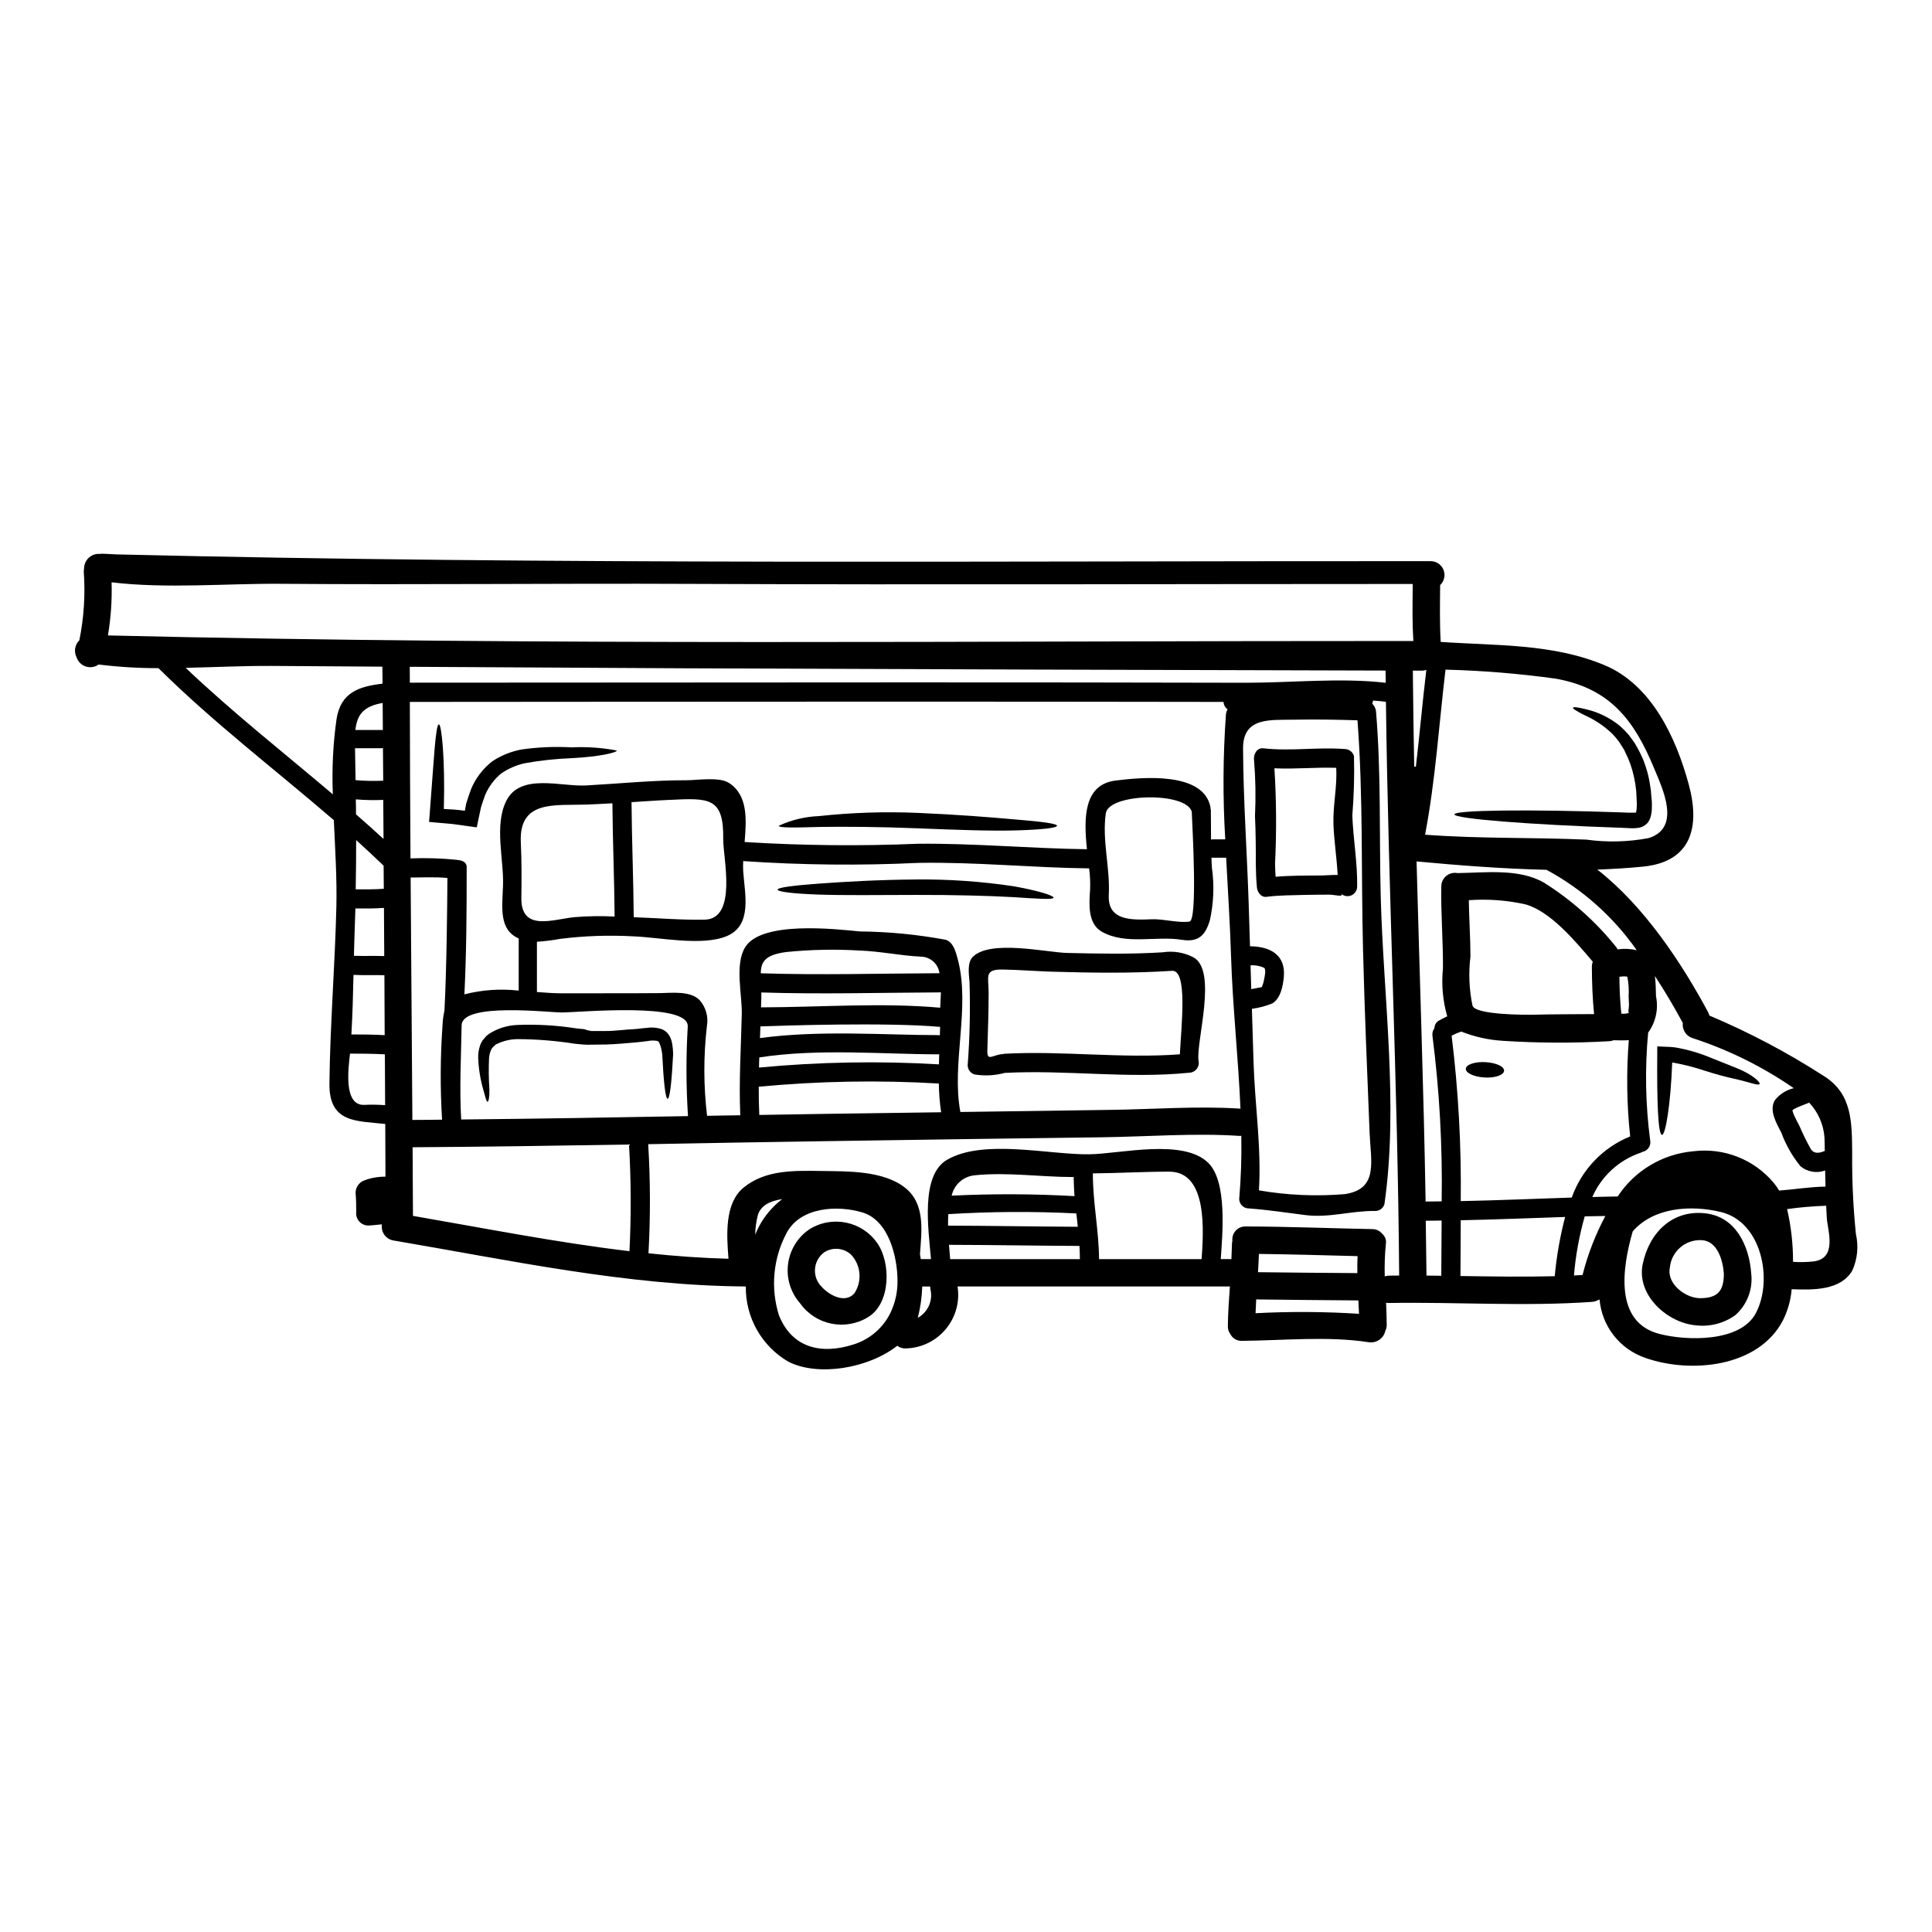 <?xml version="1.0" encoding="UTF-8"?>
<!-- Uploaded to: ICON Repo, www.iconrepo.com, Generator: ICON Repo Mixer Tools -->
<svg fill="#000000" width="800px" height="800px" version="1.1" viewBox="144 144 512 512" xmlns="http://www.w3.org/2000/svg">
 <g>
  <path d="m575.82 412.38c-0.531 0.215-0.098-1.355-0.121-2.102-0.023-0.746-0.07-1.5-0.098-2.25v-0.004c0.109-1.738-0.004-3.484-0.34-5.195-0.359-0.066-0.723-0.09-1.086-0.074-0.34 0.023-0.676 0.047-1.016 0.098 0.023 3.262 0.168 6.527 0.508 9.766 0.727 0.102 1.465 0.02 2.152-0.238zm60.012 58.648v-0.004c0.746 3.242 0.414 6.637-0.945 9.672-3.094 5.297-10.301 5.176-16.078 4.961v-0.004c-0.234 2.91-1.039 5.742-2.359 8.344-6.504 12.379-24.445 14.094-36.465 9.84-3.293-1.133-6.188-3.191-8.332-5.934-2.144-2.742-3.449-6.047-3.754-9.516-0.125 0.066-0.258 0.113-0.395 0.145-0.496 0.281-1.051 0.445-1.617 0.48-17.965 1.258-35.711 0-53.773 0.293-0.293 0-0.559-0.023-0.789-0.047 0.07 1.91 0.168 3.816 0.168 5.754 0.027 0.57-0.098 1.137-0.359 1.645-0.43 2.031-2.375 3.367-4.426 3.047-10.715-1.668-22.73-0.461-33.586-0.363-1.285 0.062-2.488-0.641-3.07-1.793-0.461-0.617-0.691-1.379-0.652-2.152 0.023-3.481 0.293-6.988 0.531-10.469h-72.168c0.633 4.039-0.5 8.152-3.117 11.297-2.613 3.141-6.453 5.008-10.539 5.121-0.836 0.062-1.664-0.188-2.324-0.703-7.664 6.023-20.965 8.223-28.848 4.231l0.004 0.004c-3.484-2.027-6.363-4.941-8.348-8.445-1.984-3.508-3-7.477-2.941-11.504-31.531-0.191-62.551-6.961-93.477-12.203-1.926-0.379-3.227-2.184-2.977-4.133v-0.105c0-0.074-2.269 0.266-3.676 0.293-0.91-0.027-1.766-0.438-2.359-1.129-0.594-0.691-0.867-1.598-0.758-2.5 0-1.668-0.023-3.309-0.168-4.981h-0.004c-0.016-1.656 1.121-3.106 2.734-3.484 0.145-0.07 0.27-0.121 0.395-0.168 1.555-0.465 3.168-0.699 4.789-0.699 0-4.449-0.027-9.117-0.051-13.953-7.566-0.848-14.918-0.191-14.797-10.688 0.168-15.617 1.473-31.289 1.84-46.93 0.168-7.375-0.316-15.137-0.676-22.898-15.523-13.383-31.883-25.824-46.473-40.281h-0.004c-5.297 0.008-10.59-0.312-15.848-0.969-0.988 0.707-2.254 0.906-3.41 0.527-1.156-0.375-2.062-1.281-2.445-2.438-0.758-1.504-0.461-3.324 0.738-4.508 1.215-5.965 1.609-12.066 1.18-18.137 0-0.289 0.023-0.582 0.07-0.867 0-1.145 0.5-2.231 1.371-2.969 0.871-0.742 2.023-1.062 3.152-0.879-1.402-0.238 3.262 0.07 4.231 0.098 115.99 2.801 232.19 1.715 348.23 1.785v0.004c1.48 0.051 2.789 0.984 3.312 2.371 0.523 1.387 0.16 2.949-0.918 3.965-0.047 5.027-0.145 10.055 0.145 15.062 14.625 1.016 29.641 0.395 43.426 6.164 12.426 5.199 18.895 19.102 22.266 31.434 3.074 11.125 0.992 20.648-12.062 21.953-3.965 0.395-8.027 0.629-12.113 0.789 12.5 9.766 22.391 24.832 29.355 37.785h-0.004c0.141 0.289 0.254 0.586 0.34 0.895 10.535 4.441 20.664 9.789 30.273 15.984 7.715 4.785 7.477 12.523 7.57 20.672h-0.004c-0.055 7.094 0.273 14.188 0.992 21.246zm-11.172 7.254c6.332-0.824 3.672-8.246 3.457-11.508-0.07-1.09-0.121-2.176-0.168-3.238v-0.004c-3.465 0.117-6.918 0.414-10.348 0.891 1.059 4.586 1.586 9.273 1.574 13.977 1.828 0.121 3.664 0.082 5.484-0.109zm3.117-19.824c-0.023-1.43-0.07-2.828-0.094-4.258v-0.004c-2.231 0.809-4.723 0.379-6.551-1.137-2.148-2.644-3.848-5.625-5.031-8.824-1.254-2.469-3.41-5.977-1.715-8.707 1.258-1.578 3.012-2.688 4.977-3.148-8.289-5.731-17.371-10.215-26.957-13.316-1.641-0.594-2.652-2.238-2.445-3.969-2.172-4.039-4.664-8.266-7.394-12.449 0.238 1.863 0.238 3.793 0.289 5.363 0.699 3.367-0.055 6.871-2.078 9.648-0.891 9.492-0.711 19.055 0.531 28.508 0.145 0.684 0.012 1.398-0.375 1.98-0.387 0.582-0.992 0.984-1.68 1.113-0.16 0.102-0.332 0.184-0.508 0.242-5.715 1.941-10.348 6.199-12.766 11.727 2.246-0.07 4.473-0.121 6.719-0.145 4.512-6.871 11.926-11.289 20.117-11.992 7.981-0.98 15.922 2.117 21.133 8.246 0.574 0.68 1.094 1.406 1.547 2.176 4.09-0.301 8.176-1 12.285-1.047zm-0.191-9.445c-0.023-1.18-0.023-2.32-0.074-3.484v-0.004c-0.234-3.481-1.668-6.773-4.062-9.312-1.355 0.578-2.777 1.016-4.062 1.715-0.117 0.121-0.25 0.227-0.391 0.316 0.105 0.398 0.234 0.793 0.391 1.18 0.461 1.016 0.969 2.008 1.5 3 0.891 2.082 1.891 4.117 3 6.094 0.945 1.387 2.348 1.051 3.699 0.492zm-18.254 42.965c4.594-8.754 1.574-24.133-9.215-26.766-8.074-1.969-17.941-1.234-23.426 5.117-2.856 9.84-4.883 24.133 7.109 27.18 7.098 1.844 21.422 2.277 25.531-5.531zm-28.41-125.88c8.73-2.731 3.625-13.203 1.449-18.449-5.269-12.766-11.652-21.227-26.062-23.793l-0.004-0.004c-9.691-1.34-19.449-2.141-29.23-2.391-1.738 14.605-2.656 29.281-5.414 43.742 14.27 1.086 28.461 0.676 42.75 1.309l-0.004-0.004c5.492 0.762 11.07 0.621 16.516-0.41zm-8.223 29.5v-0.004c1.684-0.246 3.398-0.172 5.055 0.219-6.203-8.867-14.391-16.16-23.914-21.305-11.633-0.27-23.309-1.18-34.434-2.223 0.789 30.055 1.887 60.082 2.394 90.133 1.43 0 2.828-0.023 4.254-0.047h0.004c0.238-14.66-0.578-29.316-2.441-43.863-0.105-0.719 0.09-1.453 0.531-2.027 0-0.871 0.484-1.664 1.258-2.055 0.699-0.395 1.402-0.746 2.125-1.086v-0.004c-1.18-4.109-1.562-8.41-1.137-12.668 0.074-7.277-0.578-14.531-0.434-21.832 0.023-1.062 0.512-2.059 1.336-2.723 0.828-0.668 1.902-0.938 2.945-0.738h0.121c7.231-0.094 16.137-1.277 22.777 2.516 7.258 4.555 13.707 10.293 19.074 16.973 0.188 0.227 0.352 0.473 0.484 0.734zm3.312 49.566v-0.004c-0.906-8.473-1.027-17.012-0.359-25.508-1.379 0.098-2.754 0.047-4.039 0.023-0.434 0.168-0.891 0.258-1.355 0.266-9.352 0.527-18.727 0.488-28.07-0.121-3.75-0.234-7.438-1.059-10.93-2.441-0.887 0.289-1.742 0.652-2.562 1.086 1.793 14.543 2.602 29.191 2.414 43.84 9.793-0.191 19.609-0.625 29.426-0.941 2.598-7.371 8.234-13.27 15.477-16.199zm-6.578 21.086c-1.816 0.023-3.625 0.047-5.465 0.094l0.004-0.004c-1.457 5.117-2.414 10.367-2.856 15.668 0.746-0.023 1.5-0.07 2.269-0.121h0.004c1.379-5.438 3.406-10.688 6.047-15.637zm-3.578-66.082 0.004-0.004c0-0.445 0.082-0.891 0.238-1.309-4.641-5.465-11.242-13.383-17.895-15.207-4.906-1.086-9.941-1.449-14.953-1.086 0.07 5.004 0.434 9.984 0.434 14.957h-0.004c-0.531 4.344-0.344 8.746 0.559 13.031 0.895 2.422 14.023 2.394 15.91 2.363 5.441-0.145 10.879-0.121 16.297-0.168-0.418-4.191-0.562-8.371-0.586-12.578zm-9.84 82.039 0.004-0.004c0.492-5.297 1.41-10.547 2.754-15.695-9.215 0.316-18.449 0.676-27.664 0.871-0.023 4.938-0.047 9.84-0.07 14.777 8.34 0.125 16.633 0.266 24.98 0.051zm-30.062-0.121c0.023-4.883 0.07-9.766 0.094-14.625-1.402 0.023-2.801 0.047-4.207 0.047 0.074 4.859 0.145 9.695 0.195 14.531 1.312 0.02 2.621 0.02 3.918 0.047zm-3.957-160.55c-0.383 0.129-0.781 0.195-1.184 0.191h-2.394c0.074 8.461 0.195 16.941 0.363 25.434h0.004c0.145-0.004 0.289 0.004 0.434 0.023 1.012-8.531 1.738-17.094 2.777-25.648zm-349.39-9.141c115.23 2.754 230.69 1.426 345.95 1.473-0.293-4.832-0.238-7.871-0.168-15.109h-0.918c-63.426 0-126.85 0.238-190.29-0.023-36.211-0.168-72.465 0.266-108.68-0.023-14.387-0.121-30.344 1.355-44.926-0.395h-0.004c0.141 4.711-0.18 9.43-0.965 14.078zm339.48 169.66c0.895 0 1.785 0 2.707-0.023-0.363-50.68-2.879-101.36-3.508-152.04-1.086-0.145-2.223-0.27-3.434-0.34-0.02 0.293-0.082 0.578-0.191 0.848 0.223 0.188 0.402 0.418 0.531 0.676 0.074 0.109 0.137 0.223 0.191 0.34 0.02 0.027 0.027 0.062 0.023 0.094 0.133 0.246 0.211 0.512 0.242 0.789 1.383 16.199 0.848 32.91 1.258 49.133 0.699 26.695 4.762 55.152 0.992 81.531-0.301 1.109-1.316 1.875-2.465 1.859-6.297-0.098-12.164 1.887-18.473 1.086-5.008-0.625-9.984-1.402-15.016-1.762-0.676 0-1.32-0.266-1.797-0.742-0.477-0.477-0.742-1.121-0.742-1.797 0.477-5.555 0.664-11.133 0.555-16.707-0.16 0.02-0.324 0.027-0.484 0.023-11.941-0.789-24.25 0.191-36.211 0.363-24.734 0.316-49.484 0.664-74.254 1.043-15.402 0.215-30.805 0.508-46.23 0.789v-0.004c0.582 9.629 0.605 19.285 0.074 28.918 7.039 0.75 14.094 1.258 21.203 1.453-0.508-6.359-1.039-14.699 3.969-18.836 5.875-4.832 13.586-4.519 20.859-4.426 6.891 0.098 16.176-0.094 21.93 4.402 5.391 4.242 4.469 11.285 3.984 17.621 0.094 0.438 0.141 0.898 0.215 1.332h2.707c-0.676-8.027-2.828-22.172 4.231-26.305 9.672-5.66 27.102-1.309 37.766-1.477 8.223-0.121 24.93-4.277 31.531 2.32 5.004 5.004 3.723 18.711 3.262 25.457l2.551 0.004c0.098 0 0.168 0.023 0.27 0.023 0.047-1.305 0.117-2.633 0.145-3.938 0-0.324 0.039-0.648 0.117-0.965-0.098-0.984 0.23-1.961 0.898-2.684 0.672-0.719 1.625-1.117 2.609-1.09 11.172 0.023 22.363 0.484 33.535 0.699v0.004c1.031-0.023 2.012 0.434 2.66 1.234 0.781 0.656 1.152 1.68 0.969 2.68-0.277 2.859-0.375 5.734-0.293 8.609 0.363-0.109 0.734-0.176 1.113-0.203zm-0.848-157.11c-0.023-1.09-0.051-2.152-0.051-3.238-62.141-0.148-124.28-0.348-186.42-0.605-24.059-0.121-48.117-0.25-72.176-0.395 0 1.402 0 2.828 0.023 4.207 43.473 0 88.492-0.074 132.84-0.074 29.543 0 58.945 0.023 88.516 0.098 11.949 0.031 25.176-1.391 37.266 0.008zm-10.785 135.5c8.922-1.355 6.816-8.66 6.504-16.27-0.648-16.137-1.328-32.254-1.738-48.383-0.531-20.141 0.074-40.766-1.477-60.906-5.488-0.168-10.926-0.27-16.441-0.168-6.578 0.145-13.926-0.848-13.879 7.688 0.07 13.777 1.062 27.551 1.5 41.348 0.094 3.672 0.215 7.348 0.34 11.02h0.047c5.223 0.047 9.445 2.223 8.922 8.078-0.215 2.344-0.824 5.777-3.094 7.086-1.727 0.691-3.527 1.164-5.371 1.406l0.434 14.07c0.34 11.34 2.129 22.703 1.43 34.043 7.535 1.297 15.203 1.633 22.824 0.992zm3.699 31.723c-0.047-1.18-0.098-2.363-0.168-3.543-9.02-0.047-18.039-0.168-27.078-0.266-0.074 1.23-0.121 2.441-0.168 3.648l-0.004 0.008c9.137-0.48 18.289-0.426 27.418 0.156zm-0.438-10.785c-0.023-1.5-0.023-3 0.051-4.496-8.707-0.219-17.438-0.484-26.141-0.582-0.074 1.621-0.121 3.215-0.242 4.836 8.777 0.102 17.555 0.199 26.332 0.246zm-24.684-77.996c0.098-0.461 0.555-2.539-0.023-2.902v0.004c-1.121-0.535-2.367-0.762-3.602-0.656 0.07 2.102 0.117 4.207 0.191 6.297 0.848-0.168 1.668-0.316 2.516-0.484v0.004c0.09-0.035 0.188-0.051 0.285-0.051 0.023-0.043 0.043-0.094 0.051-0.145 0.277-0.66 0.473-1.355 0.582-2.066zm-6.555 34.402c0.09 0.004 0.18 0.023 0.266 0.051-0.578-13.469-2.078-27.105-2.492-40.211-0.266-8.707-0.848-17.508-1.305-26.332h-3.723c-0.074 0-0.121-0.023-0.168-0.023 0.023 0.895 0.047 1.785 0.117 2.707h0.004c0.648 4.613 0.465 9.305-0.531 13.855-1.207 4.039-3.023 5.922-7.422 5.223-6.938-1.113-14.848 1.449-21.227-2.152-3.867-2.176-3.336-7.641-3.098-11.27h-0.004c0.07-1.84-0.02-3.684-0.262-5.508-15.137-0.168-30.227-1.742-45.363-1.453-15.434 0.734-30.895 0.574-46.309-0.48-0.051 0.887-0.051 1.773 0 2.66 0.395 6.023 2.512 14.266-4.281 17.191-6.527 2.801-18.086 0.316-24.832 0.094-6.504-0.363-13.027-0.137-19.488 0.68-2.004 0.375-4.031 0.625-6.066 0.75v13.324c2.363 0.191 4.644 0.34 6.691 0.34 8.633-0.027 17.238 0.023 25.871-0.051 2.973-0.023 8-0.699 10.516 1.816v-0.004c1.688 1.887 2.414 4.445 1.969 6.938-0.918 7.898-0.902 15.879 0.047 23.77 2.926-0.074 5.852-0.098 8.801-0.145-0.395-8.969 0.191-17.848 0.395-26.84 0.121-5.008-1.887-12.988 0.824-17.578 4.207-7.207 23.984-4.934 30.441-4.301h-0.004c7.625 0.07 15.234 0.805 22.73 2.199 2.172 0.602 2.824 3.578 3.309 5.414 3.289 12.695-1.785 27.441 0.629 40.234 13.203-0.191 26.402-0.379 39.605-0.559 11.34-0.141 23.02-1.062 34.359-0.34zm-3.594-104.4c0.035-0.496 0.188-0.977 0.438-1.406-0.645-0.453-1.039-1.18-1.066-1.969-29.234-0.051-58.457-0.074-87.68-0.074-41.855 0-124.47 0.074-127.96 0.074 0.023 13.684 0.078 27.508 0.168 41.465h0.004c4.144-0.156 8.297-0.023 12.426 0.395 0.074 0 0.098 0.051 0.168 0.051 1.18 0.07 2.297 0.652 2.297 1.785 0 12.406-0.07 22.852-0.605 33.801v0.004c4.695-1.207 9.574-1.543 14.391-0.992v-13.824c-5.223-2.297-4.402-8.004-4.16-13.906 0.27-6.914-2.363-15.98 0.824-22.457 3.699-7.57 14.457-3.82 21.18-4.184 8.898-0.484 17.82-1.406 26.719-1.379 2.684 0 8.539-0.945 11.098 0.676 5.078 3.191 4.723 9.574 4.207 15.688v0.004c15.293 0.953 30.629 1.105 45.938 0.461 14.957-0.145 29.84 1.258 44.781 1.453-0.848-8.199-0.941-17.145 7.617-18.207 7.039-0.871 23.309-2.418 25.125 7.086l-0.004-0.004c0.012 0.09 0.012 0.18 0 0.27 0.047 0.125 0.078 0.258 0.098 0.391 0.047 2.66 0.023 5.293 0.047 7.906 0.094 0 0.168-0.051 0.293-0.051h3.481v0.004c-0.668-11.012-0.609-22.055 0.176-33.059zm-6.441 144.3c0.461-6.938 1.766-23.188-8.562-23.188-6.769 0-13.516 0.395-20.258 0.461-0.027 7.617 1.594 15.109 1.641 22.727zm-3.215-89.461c2.176-0.293 0.789-24.516 0.605-29.125-1.5-5.344-22.008-4.91-22.777 0.438-1.039 7.133 1.18 14.48 0.789 21.688-0.34 6.914 6.297 6.578 11.414 6.383 3.152-0.109 6.945 1.031 9.969 0.617zm-63.422 89.461h34.383c-0.023-1.18-0.047-2.363-0.117-3.504-11.535-0.051-23.07-0.27-34.578-0.293 0.098 1.379 0.215 2.664 0.312 3.797zm33.824-8.582c-0.121-1.18-0.238-2.363-0.395-3.543l0.004 0.004c-11.301-0.566-22.629-0.504-33.922 0.191-0.07 0.992-0.07 2.008-0.07 3.047 11.449 0.035 22.926 0.25 34.387 0.301zm-0.871-8.125c-0.145-1.84-0.242-5.055-0.215-5.055h-0.145c-8.586 0-17.34-1.332-25.895-0.484v0.004c-3.07 0.199-5.641 2.406-6.297 5.414 10.848-0.527 21.715-0.484 32.555 0.125zm-66.754-21.785 31.41-0.438v0.004c-0.379-2.523-0.582-5.066-0.605-7.617-15.91-0.941-31.863-0.656-47.73 0.848-0.023 2.492 0.023 4.984 0.145 7.477 5.578-0.105 11.195-0.199 16.781-0.273zm31.164-28.145c0.023-1.18 0.145-2.586 0.191-4.062-15.887 0.074-31.742 0.531-47.605 0.023 0.023 0.508 0.023 1.016 0 1.547l-0.074 2.398c16.371-0.051 31.918-1.285 47.488 0.094zm-0.094 7.328 0.07-2.25c-14.34-1.254-41.66-0.34-47.625-0.121-0.023 1.043-0.07 2.059-0.117 3.098 15.766-2.176 33.488-0.789 47.293-0.789 0.137 0.012 0.223 0.062 0.379 0.062zm-0.242 7.688 0.074-2.684c-0.074 0-0.121 0.023-0.219 0.023-14.312 0-31.844-1.617-47.461 0.824-0.051 0.895-0.074 1.789-0.074 2.684h-0.004c15.852-1.504 31.789-1.789 47.684-0.848zm-5.609 67.168c2.644-1.453 4.023-4.473 3.383-7.422-0.062-0.285-0.094-0.578-0.094-0.871h-2.106c-0.086 2.801-0.48 5.582-1.184 8.293zm5.754-91.316c-0.324-2.484-2.426-4.359-4.934-4.398-5.414-0.266-10.785-1.426-16.199-1.617-6.488-0.391-12.996-0.262-19.465 0.391-5.609 0.746-6.691 2.539-6.769 5.633 15.789 0.516 31.562 0.043 47.367-0.016zm-13.008 90.016c1.266-2.633 1.91-5.519 1.883-8.441 0-6.297-2.269-16.008-9.211-18.16-6.578-2.008-16.531-1.547-20.215 5.469h0.004c-3.535 6.676-4.262 14.484-2.019 21.699 3.438 8.703 11.199 10.562 19.801 7.785 4.262-1.324 7.793-4.344 9.758-8.352zm-34.84-22.875-0.004-0.004c1.504-2.844 3.609-5.328 6.168-7.277-3.098 0.461-5.828 1.621-6.531 4.523h0.004c-0.387 1.609-0.598 3.254-0.633 4.906 0.316-0.75 0.633-1.449 0.992-2.152zm-14.398-81.34c8.801-0.191 4.859-16.562 4.934-21.277 0.168-11.172-3.699-10.977-14.168-10.469-3.387 0.145-6.746 0.395-10.133 0.605 0.074 10.156 0.508 20.332 0.582 30.488 6.188 0.219 12.582 0.773 18.785 0.652zm-4.473 28.219c0.141-6.406-28.605-3.652-33.293-3.625-3.508 0.023-26.5-2.734-26.625 3.387-0.145 8.387-0.602 16.609-0.121 24.973 20.047-0.191 40.066-0.531 60.109-0.895-0.516-7.938-0.535-15.902-0.059-23.844zm-15.441 59.637c0.469-9.418 0.43-18.852-0.121-28.266-19.102 0.316-38.227 0.602-57.352 0.723 0.047 6.07 0.078 12.129 0.098 18.184 19.102 3.301 38.152 7.07 57.375 9.359zm-3.938-88.691c-0.074-10.008-0.508-19.996-0.582-30.004-2.316 0.121-4.641 0.266-6.988 0.34-8.195 0.293-17.816-1.309-17.285 10.008 0.238 4.981 0.215 9.77 0.145 14.75-0.098 8.945 8.266 5.684 14 5.078h0.004c3.559-0.293 7.137-0.348 10.703-0.16zm-45.098 24.969c0.582-10.688 0.75-28.266 0.789-35.18-3.238-0.316-6.508-0.121-9.746-0.121 0.145 21.301 0.316 42.82 0.461 64.242 2.609 0 5.246-0.047 7.871-0.07v-0.004c-0.516-8.332-0.473-16.695 0.121-25.023 0.043-1.297 0.215-2.582 0.504-3.844zm-15.715 25.023c-0.023-4.402-0.047-8.922-0.07-13.469-3.07-0.168-6.144-0.191-9.238-0.191-0.395 3.652-1.84 13.777 3.746 13.586 1.852-0.086 3.711-0.059 5.562 0.074zm-0.121-18.547c-0.023-5.269-0.047-10.586-0.07-15.887-2.731-0.094-5.488 0.051-8.195-0.094-0.121 5.269-0.242 10.539-0.559 15.789 2.949 0 5.898 0.023 8.82 0.191zm-8.148-21.035c2.684 0.094 5.367-0.023 8.031 0.07-0.023-4.301-0.047-8.555-0.074-12.766-2.516 0.191-5.055 0.168-7.566 0.145-0.074 2.68-0.168 5.363-0.27 8.051-0.047 1.48-0.078 3-0.121 4.5zm7.914-17.758c-0.023-2.055-0.023-4.113-0.047-6.121-2.394-2.293-4.812-4.57-7.277-6.793 0 4.352-0.039 8.707-0.121 13.059 2.504 0.012 4.969 0.035 7.445-0.145zm-0.07-13.18c-0.023-3.578-0.051-7.062-0.074-10.375-2.426 0.113-4.859 0.062-7.277-0.141 0.023 0.789 0.051 1.523 0.051 2.269v1.691c2.477 2.144 4.894 4.32 7.316 6.543zm-7.41-15.609c2.438 0.207 4.883 0.254 7.328 0.148-0.023-3.07-0.047-5.949-0.07-8.66-0.098 0.027-0.195 0.043-0.293 0.047h-7.109c0.047 2.832 0.098 5.641 0.145 8.465zm6.961-13.297c0.098 0 0.168 0.023 0.27 0.023-0.027-2.66-0.027-5.078-0.051-7.184-4.91 0.848-6.769 2.93-7.227 7.16zm0.191-12.285c-0.023-2.492-0.047-4.039-0.047-4.496-9.746-0.051-19.516-0.121-29.258-0.195-7.352-0.047-15.113 0.34-22.871 0.508 12.426 11.809 25.918 22.434 38.996 33.516l0.008 0.004c-0.281-6.644 0.043-13.297 0.969-19.879 1.117-7.18 5.969-8.703 12.207-9.453z"/>
  <path d="m604.34 427.1c4.16 1.691 6.297 3.769 5.953 4.184-0.363 0.508-2.707-0.531-6.82-1.43-2.102-0.457-4.664-1.133-7.371-2.004l-0.004 0.004c-2.809-0.953-5.688-1.699-8.605-2.231-0.121-0.023-0.215 0-0.34-0.023-0.414 10.953-1.742 19.152-2.707 19.152-1.09-0.074-1.355-9.445-1.258-21.398v-2.055l1.969 0.094h-0.004c0.961 0.004 1.922 0.07 2.879 0.195 3.191 0.559 6.312 1.465 9.309 2.711 2.629 1.062 4.996 2.004 7 2.801z"/>
  <path d="m608.09 481.5c0.492 4.144-1.082 8.262-4.207 11.023-3.004 2.168-6.715 3.133-10.398 2.707-7.57-0.605-15.812-7.977-14.168-16.137 1.691-8.367 7.812-14.562 16.66-13.543 8.055 0.91 11.605 8.648 12.113 15.949zm-13.59 6.531c4.668 0.023 6.359-1.891 6.336-6.531-0.242-3.461-1.691-8.73-5.977-8.848h0.004c-4.293-0.18-7.965 3.047-8.34 7.324-0.848 4.25 4.109 8.027 7.977 8.055z"/>
  <path d="m581.76 356.62c0 0.395 0.023 0.75 0 1.18 0.027 0.906-0.086 1.812-0.336 2.684-0.168 0.672-0.512 1.293-0.992 1.793-0.543 0.531-1.227 0.898-1.969 1.062-0.918 0.164-1.852 0.203-2.777 0.121-0.723-0.027-1.477-0.051-2.223-0.098-24.324-0.824-44.031-2.394-44.031-3.543 0-1.148 19.805-1.379 44.152-0.531 1.316 0.09 2.641 0.113 3.961 0.07 0-0.023 0.023-0.023 0.023-0.07 0.133-0.523 0.199-1.059 0.195-1.594 0.023-0.316 0-0.652 0-0.992 0.004-0.324-0.012-0.648-0.047-0.969-0.023-0.699-0.07-1.402-0.098-2.078h-0.004c-0.117-1.246-0.309-2.481-0.578-3.699-0.254-1.172-0.578-2.328-0.969-3.461-0.375-1.051-0.816-2.078-1.328-3.07l-0.312-0.699-0.461-0.723c-0.293-0.461-0.605-0.945-0.895-1.406h0.004c-0.547-0.75-1.145-1.461-1.793-2.125-2.172-2.082-4.695-3.769-7.445-4.984-1.969-1.016-3.07-1.641-2.977-1.934 0.094-0.293 1.355-0.121 3.543 0.434 3.234 0.762 6.254 2.25 8.828 4.352 0.871 0.762 1.688 1.59 2.441 2.469 0.316 0.461 0.652 0.895 0.992 1.355l0.508 0.699c0.215 0.363 0.316 0.555 0.484 0.848 0.66 1.129 1.246 2.301 1.762 3.508 0.504 1.27 0.934 2.57 1.281 3.891 0.344 1.41 0.605 2.84 0.789 4.277 0.051 0.699 0.098 1.379 0.168 2.106 0.055 0.379 0.078 0.598 0.102 1.129z"/>
  <path d="m537.68 425.48c2.879 0.168 5.078 1.207 4.91 2.344-0.168 1.133-2.492 1.891-5.223 1.719-2.801-0.168-4.981-1.211-4.91-2.32 0.07-1.113 2.445-1.91 5.223-1.742z"/>
  <path d="m502.38 360.15c0.242 6.297 1.383 12.523 1.281 18.836v0.004c-0.02 1.016-0.641 1.922-1.578 2.312-0.941 0.387-2.019 0.18-2.75-0.527 1.137 1.09-1.762 0.34-2.902 0.316-2.223 0-4.453 0.023-6.691 0.07-3.363 0.098-6.793 0.074-10.109 0.508-1.477 0.195-2.445-1.305-2.539-2.539-0.191-2.078-0.27-4.156-0.293-6.238 0.023-4.254-0.023-8.434-0.215-12.695l0.004 0.004c0.234-4.902 0.152-9.812-0.246-14.703-0.238-1.449 0.676-3.41 2.469-3.188 7.184 0.82 14.363-0.367 21.57 0.191 1.133 0.02 2.121 0.773 2.441 1.863 0.133 5.266-0.016 10.535-0.441 15.785zm-8.484 15.863c1.207 0 2.926-0.168 4.594-0.145-0.215-4.449-0.941-8.871-1.109-13.348-0.191-5.004 1.039-10.055 0.723-15.039-5.465-0.191-10.902 0.395-16.371 0.121 0.527 8.422 0.586 16.863 0.168 25.289 0 1.18 0.098 2.32 0.145 3.461 3.941-0.34 7.957-0.316 11.848-0.34z"/>
  <path d="m461.62 425.07c0.18 0.766 0.008 1.57-0.469 2.195-0.477 0.621-1.211 0.996-1.996 1.02-16.324 1.645-32.594-0.824-48.918 0.047-2.582 0.703-5.285 0.844-7.93 0.414-1.094-0.312-1.852-1.305-1.863-2.441 0.562-7.379 0.727-14.781 0.484-22.172-0.145-1.84-0.676-5.027 0.871-6.551 4.644-4.644 19.539-1.18 24.977-1.043 8.438 0.195 16.926 0.367 25.34-0.168h0.004c2.75-0.434 5.57 0.016 8.051 1.281 6.625 3.387 0.75 22.418 1.449 27.418zm-4.941-1.668c0.34-7.203 2.152-22.387-2.055-22.125-10.711 0.703-21.422 0.535-32.156 0.219-4.231-0.145-8.461-0.484-12.672-0.559-5.078-0.094-3.797 1.84-3.797 6.215 0 5.055-0.191 10.109-0.34 15.184-0.094 2.977 1.18 1.379 3.773 1.016 0.094-0.023 0.168 0.023 0.266 0.023v0.004c0.137-0.055 0.273-0.094 0.414-0.121 15.527-0.848 31.051 1.305 46.566 0.145z"/>
  <path d="m412.75 378.89c6.602 1.18 10.566 2.492 10.445 3-0.098 0.578-4.207 0.289-10.762-0.145-6.578-0.363-15.641-0.605-25.727-0.582-10.086 0.023-19.223 0.145-25.895-0.094-6.672-0.238-10.738-0.75-10.738-1.309 0-0.555 4.113-1.086 10.715-1.574 6.602-0.488 15.742-1.039 25.918-1.113l0.004-0.004c8.715-0.09 17.422 0.52 26.039 1.82z"/>
  <path d="m413.36 361.19c6.625 0.531 10.758 1.066 10.758 1.645s-4.133 1.039-10.855 1.23c-6.723 0.191-15.957-0.145-26.113-0.555-10.156-0.41-19.285-0.461-25.871-0.363-6.691 0.191-10.859 0.293-10.906-0.316l0.004 0.008c3.336-1.547 6.949-2.418 10.625-2.562 8.734-0.949 17.531-1.23 26.309-0.848 10.215 0.426 19.387 1.16 26.051 1.762z"/>
  <path d="m376.53 473.5c3.578 5.195 3.543 15.859-2.418 19.512h0.004c-6.043 3.762-13.965 2.172-18.086-3.625-2.383-2.707-3.555-6.266-3.246-9.855 0.312-3.59 2.074-6.898 4.887-9.152 0.098-0.07 0.219-0.145 0.316-0.215l-0.004-0.004c0.137-0.125 0.281-0.238 0.438-0.336 6.043-3.848 14.047-2.223 18.109 3.676zm-6.117 13.25c2.113-3.199 1.762-7.426-0.844-10.234-1.953-1.816-4.887-2.086-7.133-0.652-1.438 1.055-2.336 2.684-2.457 4.461-0.121 1.777 0.547 3.516 1.828 4.75 1.859 2.059 6.09 4.527 8.605 1.676z"/>
  <path d="m322.07 420.29c0.203 1.043 0.309 2.106 0.312 3.168-0.363 7.227-0.871 11.703-1.453 11.727-0.582 0.023-1.062-4.449-1.426-11.656-0.145-1.523-0.727-3.746-1.355-3.676h0.004c-0.801-0.141-1.621-0.133-2.422 0.023-1.039 0.121-2.293 0.316-3.481 0.395-2.32 0.191-5.031 0.461-7.617 0.531-1.281 0-2.613 0.023-3.938 0.047l-1.016 0.023-1.18-0.07c-0.723-0.047-1.426-0.121-2.125-0.191h0.004c-5-0.793-10.051-1.207-15.113-1.234-1.914 0.004-3.805 0.434-5.535 1.258-0.145 0.098-0.293 0.07-0.461 0.27l-0.555 0.531-0.242 0.238-0.047 0.074c-0.109 0.129-0.199 0.277-0.27 0.434-0.305 0.711-0.492 1.473-0.555 2.246-0.121 2.773-0.09 5.551 0.098 8.32 0.047 2.055-0.219 3.238-0.508 3.215-0.289-0.023-0.535-1.09-1.066-3.023-0.828-2.824-1.301-5.738-1.402-8.68-0.02-1.121 0.16-2.234 0.531-3.289 0.109-0.309 0.246-0.609 0.414-0.895l0.141-0.219 0.051-0.117 0.215-0.242 0.238-0.289 0.508-0.582h0.004c0.25-0.254 0.527-0.48 0.824-0.68 2.207-1.402 4.742-2.203 7.352-2.32 5.297-0.215 10.602 0.094 15.84 0.922 0.648 0.07 1.305 0.145 1.969 0.191l0.848 0.27 1.016 0.215h3.938c2.613 0 4.91-0.395 7.375-0.484 1.18-0.07 2.32-0.27 3.457-0.34h-0.004c1.367-0.211 2.766-0.074 4.066 0.395 0.785 0.324 1.441 0.906 1.859 1.645 0.344 0.57 0.582 1.199 0.707 1.852z"/>
  <path d="m307.45 342.89c0.098 0.531-4.496 1.645-11.895 2.031-4.207 0.156-8.398 0.609-12.547 1.355-2.215 0.5-4.316 1.422-6.191 2.707-1.84 1.523-3.289 3.465-4.231 5.66-0.395 1.086-0.789 2.199-1.113 3.285-0.238 1.18-0.48 2.269-0.723 3.387l-0.395 1.934-2.008-0.266c-1.477-0.191-2.926-0.395-4.352-0.605-1.523-0.145-3.023-0.266-4.473-0.395l-1.816-0.168 0.145-1.816c1.109-14.023 1.547-24.035 2.465-24.035 0.703 0.023 1.668 9.016 1.309 22.434l2.66 0.141c0.941 0.074 1.91 0.195 2.902 0.316 0.121-0.652 0.238-1.254 0.363-1.91 0.395-1.281 0.824-2.586 1.309-3.867l-0.004 0.004c1.207-2.875 3.129-5.394 5.586-7.312 2.356-1.566 5.004-2.637 7.785-3.148 4.394-0.629 8.844-0.816 13.273-0.559 4.004-0.199 8.016 0.082 11.949 0.828z"/>
 </g>
</svg>